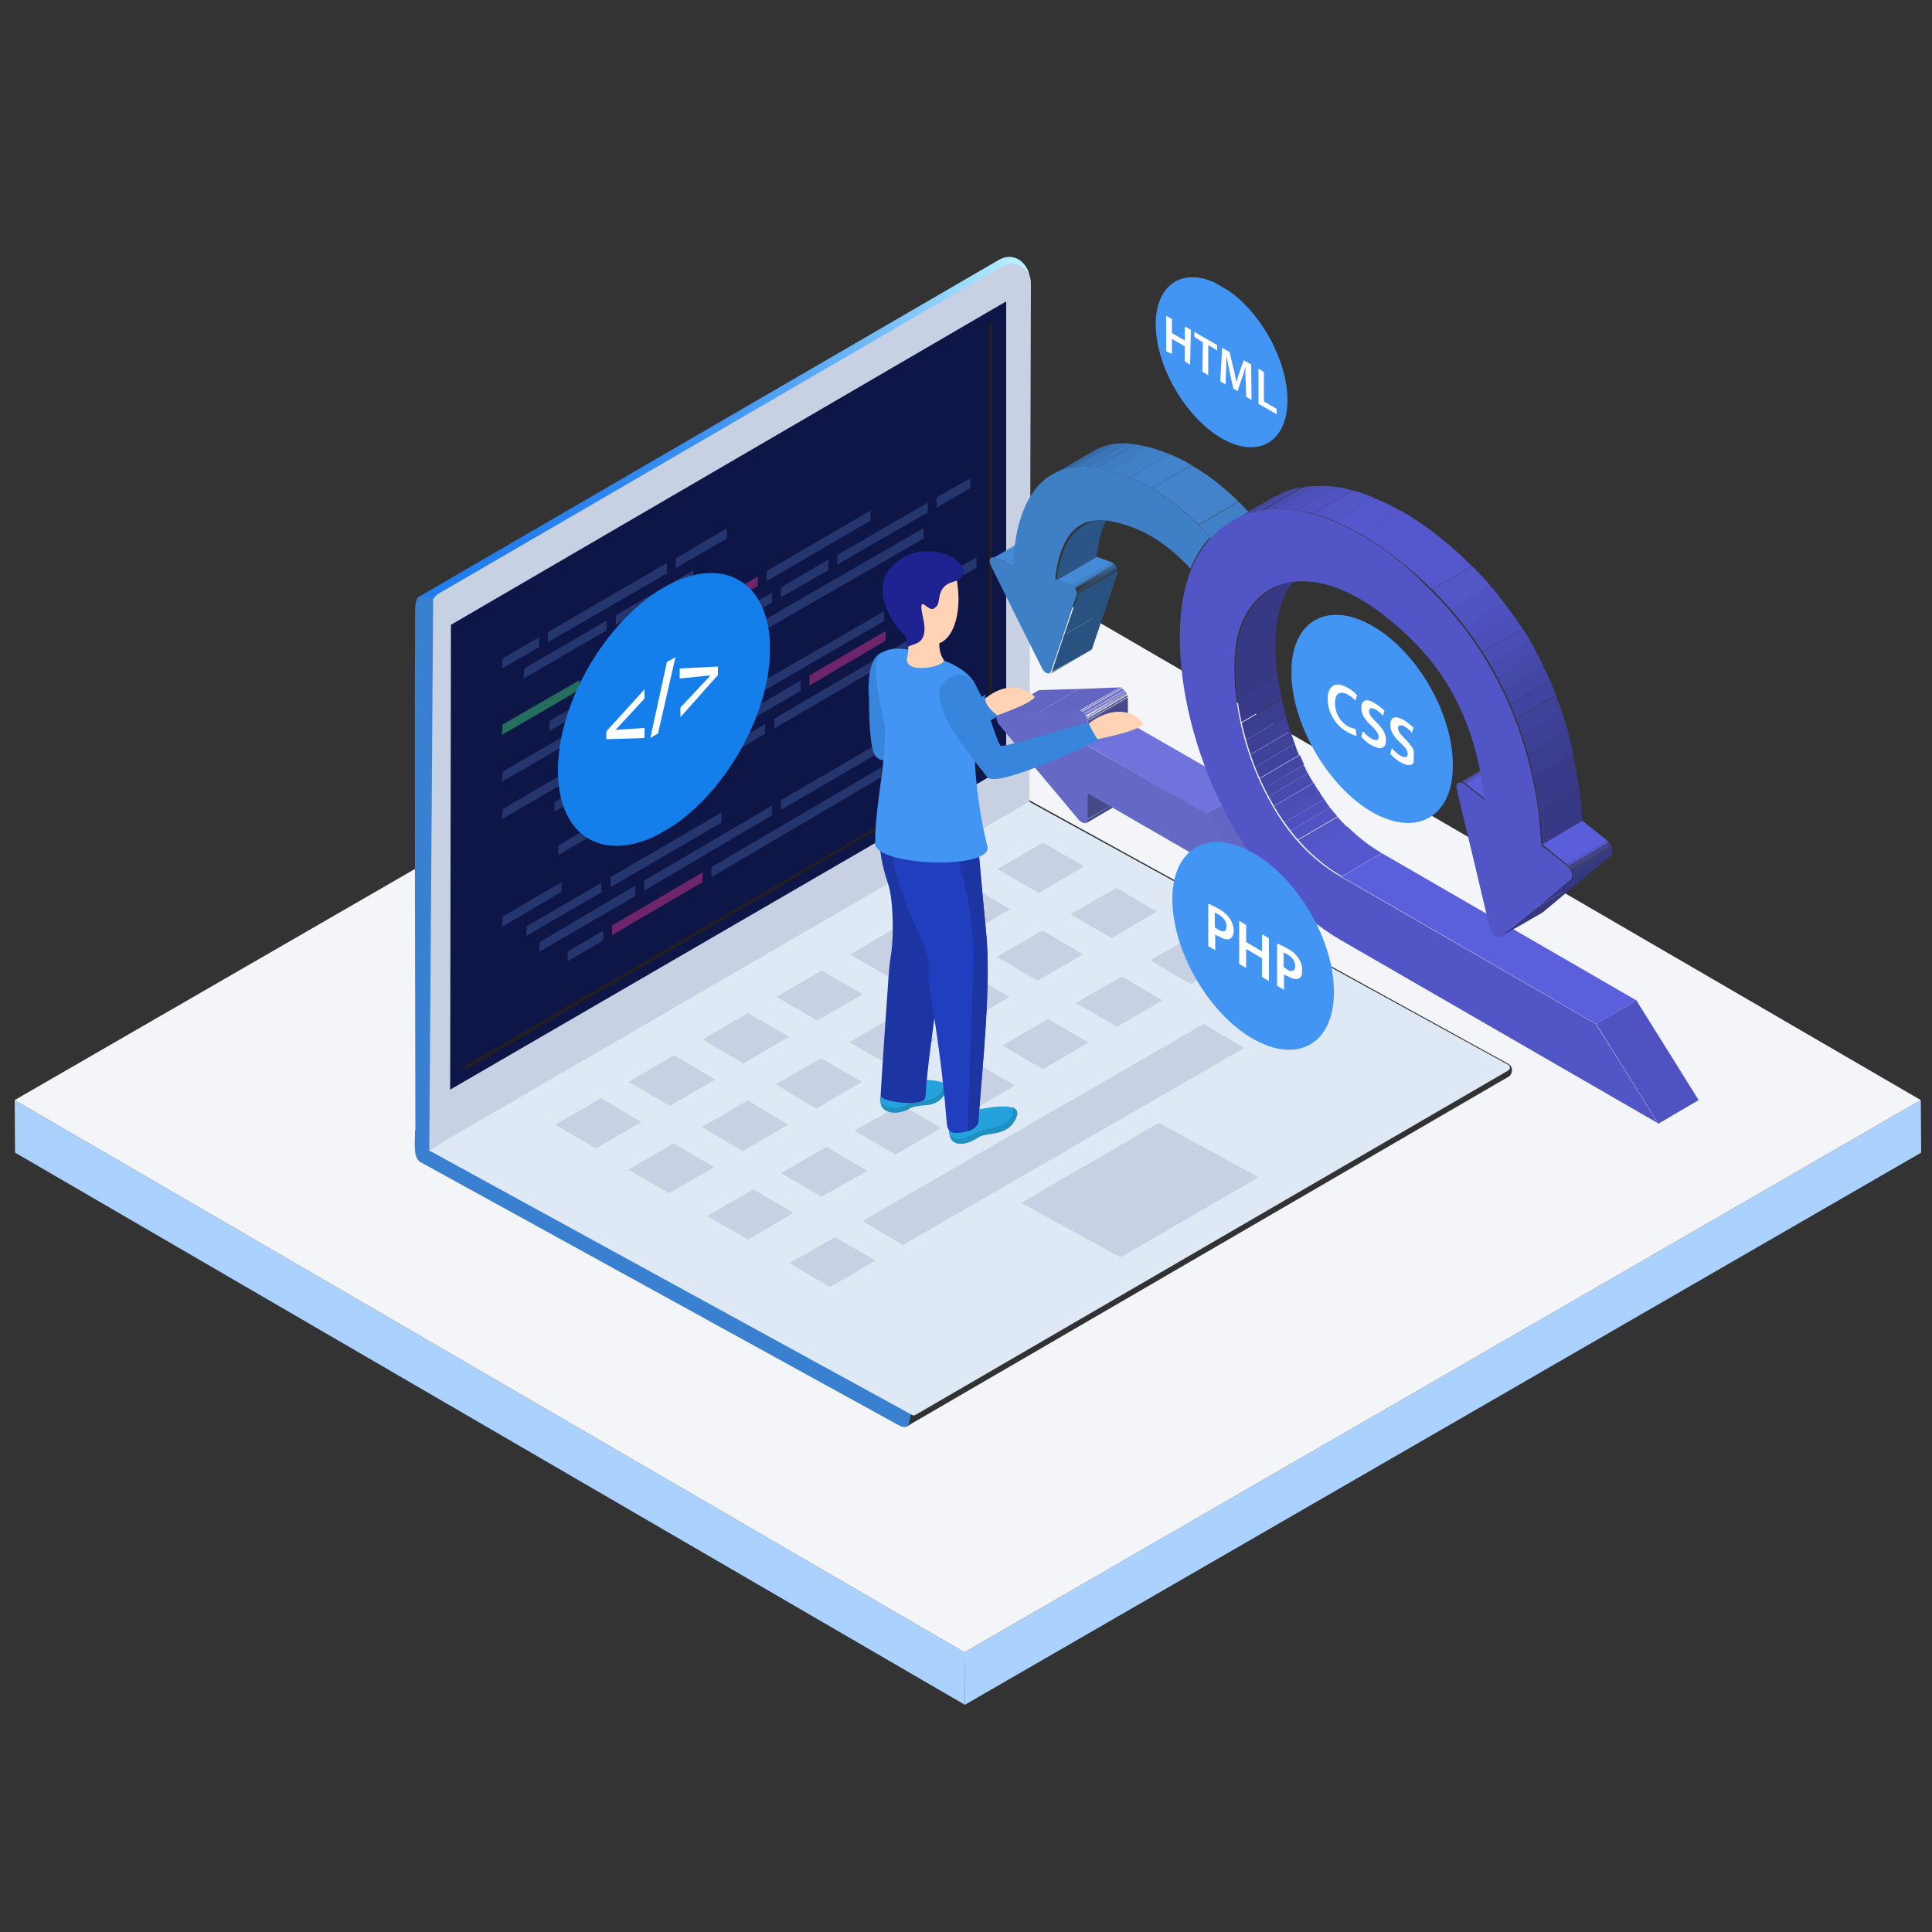 <svg xmlns="http://www.w3.org/2000/svg" xmlns:xlink="http://www.w3.org/1999/xlink" id="Layer_1" x="0px" y="0px" viewBox="0 0 500 500" style="enable-background:new 0 0 500 500;" xml:space="preserve"><rect x="0" y="0" width="500" height="500" fill="#333333" stroke="none"/> <style type="text/css"> .st0{fill:#ABD2FF;} .st1{fill:#F3F5F8;} .st2{enable-background:new ;} .st3{fill:#3980D1;} .st4{fill:url(#SVGID_1_);} .st5{fill:#323233;} .st6{fill:#C7D1E3;} .st7{fill:#DFE8F5;} .st8{fill:#0D1647;} .st9{fill:#25366E;} .st10{fill:#256E5D;} .st11{fill:#6E256A;} .st12{fill:#231F20;} .st13{clip-path:url(#SVGID_00000010283881232769407090000016715695308524105905_);enable-background:new ;} .st14{fill:#5E60B8;} .st15{fill:#5B5EB3;} .st16{fill:#585BAD;} .st17{fill:#5658A8;} .st18{fill:#5356A3;} .st19{fill:#51539E;} .st20{clip-path:url(#SVGID_00000059293774508382042230000009245733636392146327_);enable-background:new ;} .st21{fill:#444685;} .st22{fill:#6265C1;} .st23{fill:#464888;} .st24{clip-path:url(#SVGID_00000013162941937780836200000017852535930623783328_);enable-background:new ;} .st25{fill:#2B5585;} .st26{clip-path:url(#SVGID_00000082369487975233890320000003930151885332989881_);enable-background:new ;} .st27{fill:#686BCC;} .st28{fill:#6569C7;} .st29{fill:#6366C2;} .st30{fill:#6063BD;} .st31{clip-path:url(#SVGID_00000031192490855719436120000001738540980991409292_);enable-background:new ;} .st32{fill:#4080C7;} .st33{fill:#3E7DC2;} .st34{fill:#3D79BD;} .st35{fill:#3B76B8;} .st36{fill:#3973B3;} .st37{fill:#3870AD;} .st38{fill:#366CA8;} .st39{fill:#3469A3;} .st40{fill:#33669E;} .st41{clip-path:url(#SVGID_00000117640705372084342120000009434486445446337186_);enable-background:new ;} .st42{fill:#46488A;} .st43{fill:#494B8F;} .st44{fill:#4B4E94;} .st45{fill:#4E5099;} .st46{fill:#458AD7;} .st47{fill:#295280;} .st48{fill:#7073DB;} .st49{clip-path:url(#SVGID_00000170247373754237891740000011529369473892726415_);enable-background:new ;} .st50{fill:#2C598A;} .st51{fill:#2E5C8F;} .st52{fill:#305F94;} .st53{fill:#316299;} .st54{fill:#4283CC;} .st55{fill:#6568C5;} .st56{clip-path:url(#SVGID_00000101816423306089496720000008865812814270973865_);enable-background:new ;} .st57{clip-path:url(#SVGID_00000167373900052343798940000004705750024490586803_);enable-background:new ;} .st58{fill:#3F7FC5;} .st59{clip-path:url(#SVGID_00000181775236354043930770000017533194655120293284_);enable-background:new ;} .st60{clip-path:url(#SVGID_00000005224672356147621650000018437439194475221395_);enable-background:new ;} .st61{clip-path:url(#SVGID_00000152241328812051661720000007747012227308660883_);enable-background:new ;} .st62{fill:#5458CC;} .st63{fill:#5256C7;} .st64{fill:#5054C2;} .st65{fill:#4E51BD;} .st66{fill:#4C4FB8;} .st67{fill:#4A4DB3;} .st68{fill:#474BAD;} .st69{fill:#4549A8;} .st70{fill:#4346A3;} .st71{fill:#41449E;} .st72{fill:#3F4299;} .st73{fill:#3D4094;} .st74{fill:#3B3E8F;} .st75{fill:#393B8A;} .st76{fill:#373985;} .st77{fill:#5A5FDB;} .st78{clip-path:url(#SVGID_00000096769664701164979440000009962847947482394794_);enable-background:new ;} .st79{fill:#4F53C1;} .st80{fill:#353780;} .st81{clip-path:url(#SVGID_00000029018058548981075150000000781932255592544644_);enable-background:new ;} .st82{fill:#5A5EDA;} .st83{clip-path:url(#SVGID_00000026849070802873959010000002392128103543328408_);enable-background:new ;} .st84{clip-path:url(#SVGID_00000030488422387095544490000002516053713387494033_);enable-background:new ;} .st85{clip-path:url(#SVGID_00000034085957909400352180000016590323165008282759_);enable-background:new ;} .st86{fill:#5155C5;} .st87{clip-path:url(#SVGID_00000092428398849471385170000011100371916352748172_);} .st88{fill:#147FEB;} .st89{clip-path:url(#SVGID_00000042725975856332735660000010022509336151288497_);} .st90{fill:#FFFFFF;} .st91{clip-path:url(#SVGID_00000152239136987494518500000005670442232771153576_);} .st92{fill:#4295F3;} .st93{clip-path:url(#SVGID_00000049905088336587089500000007994668024501199747_);} .st94{clip-path:url(#SVGID_00000061466450648084398330000005091685142000078241_);} .st95{clip-path:url(#SVGID_00000122717762919034888920000008748770606904285097_);} .st96{clip-path:url(#SVGID_00000182497244483834173240000001042513666723849396_);} .st97{clip-path:url(#SVGID_00000102525412916381556600000016903798174408544642_);} .st98{fill:#FFD3B3;} .st99{fill:#25A1DB;} .st100{fill:#208FC2;} .st101{fill:#1C35A3;} .st102{fill:#213EBF;} .st103{fill:#3885DE;} .st104{fill:#1E2391;} </style> <g> <g> <polygon class="st0" points="3.8,284.7 3.9,298.3 249.7,441.2 249.6,427.6 "></polygon> </g> <g> <polygon class="st0" points="249.6,427.6 249.7,441.2 497.2,298.3 497.1,284.7 "></polygon> </g> <g> <polygon class="st1" points="3.8,284.7 249.6,427.6 497.1,284.7 251.3,141.8 "></polygon> </g> </g> <g> <g> <g> <g class="st2"> <path class="st3" d="M232.5,368.8l-123.6-68c-2.2-1.1-1.4-5.7-1.5-8.3l128.8,73.7C236.3,368.8,234.6,370.1,232.5,368.8z"></path> <linearGradient id="SVGID_1_" gradientUnits="userSpaceOnUse" x1="-470.84" y1="387.952" x2="-311.709" y2="387.952" gradientTransform="matrix(-1 0 0 -1 -204.214 502)"> <stop offset="0" style="stop-color:#BFF7FF"></stop> <stop offset="9.038681e-02" style="stop-color:#A0DFFC"></stop> <stop offset="0.224" style="stop-color:#7AC1F8"></stop> <stop offset="0.363" style="stop-color:#59A8F4"></stop> <stop offset="0.506" style="stop-color:#4195F1"></stop> <stop offset="0.655" style="stop-color:#2F87EF"></stop> <stop offset="0.814" style="stop-color:#247FEE"></stop> <stop offset="1" style="stop-color:#217CEE"></stop> </linearGradient> <path class="st4" d="M258.6,67.2l-150.3,87.3c-1,0.6-0.9,4.4-0.8,7.1l159-89.4C266.6,69.3,263.3,64.7,258.6,67.2z"></path> <path class="st5" d="M235.1,368.9l35.2-155.2c-2.2-1.1-3.9-4.2-3.9-6.6l124.1,68.3c1.3,0.9,0.8,2.7,0,3.2L235.1,368.9z"></path> <path class="st6" d="M111.4,157.5L111,297.7l155.4-90.2l0.4-134.3c0-3.8-4.1-6.2-7.4-4.3l-145.5,84.5 C112.4,154.1,111.4,155.8,111.4,157.5z"></path> <path class="st7" d="M235.9,366.1L111,297.7l155.4-90.2l124,68.1c0.5,0.3,0.5,1,0,1.4l-153.7,89.3 C236.4,366.3,236.1,366.3,235.9,366.1z"></path> <polygon class="st6" points="299.9,290.6 264.3,311.3 290,325.4 325.7,304.7 "></polygon> <polygon class="st8" points="116.7,161.7 116.5,282 260.4,198.5 260.4,78 "></polygon> <polygon class="st9" points="174.9,144.5 174.9,147 188.1,139.4 188.1,136.7 "></polygon> <polygon class="st9" points="139.5,164.9 130.1,170.4 129.9,173 139.5,167.5 "></polygon> <polygon class="st9" points="141.8,163.6 141.8,166.2 172.6,148.4 172.6,145.7 "></polygon> <polygon class="st9" points="157,160.6 135.7,173 135.5,175.6 157,163.1 "></polygon> <polygon class="st9" points="159.4,159.2 159.4,161.7 179.4,150.2 179.4,147.6 "></polygon> <polygon class="st10" points="150,176 130.1,187.5 129.9,190.2 150,178.5 "></polygon> <polygon class="st9" points="174.9,161.5 152.3,174.6 152.3,177.1 174.9,164 "></polygon> <polygon class="st9" points="198.4,147.8 198.4,150.4 225.3,134.7 225.3,132.1 "></polygon> <polygon class="st11" points="196.1,149.2 177.2,160.1 177.2,162.6 196.1,151.7 "></polygon> <polygon class="st9" points="188.1,160.1 165.4,173.2 165.4,175.7 188.1,162.6 "></polygon> <polygon class="st9" points="199.8,153.4 190.4,158.7 190.4,161.4 199.8,155.9 "></polygon> <polygon class="st9" points="214.4,144.8 202.1,152 202.1,154.6 214.4,147.5 "></polygon> <polygon class="st9" points="240.1,130.1 216.7,143.6 216.7,146.1 240.1,132.6 "></polygon> <polygon class="st9" points="242.4,128.7 242.4,131.4 251.1,126.3 251.1,123.8 "></polygon> <polygon class="st9" points="163.1,174.6 142.3,186.5 142.1,189.2 163.1,177.1 "></polygon> <polygon class="st9" points="155,185.2 130.1,199.7 129.9,202.3 155,187.8 "></polygon> <path class="st9" d="M194.1,162.6l-36.8,21.2v2.5l36.7-21.2C194,164.4,194.1,163.5,194.1,162.6z"></path> <path class="st9" d="M196.5,161.2c0,0.9-0.1,1.8-0.1,2.7l42.6-24.5v-2.7L196.5,161.2z"></path> <path class="st9" d="M159.8,198.2l-16.3,9.4l-0.1,2.5l16.4-9.5C159.8,200,159.8,199.1,159.8,198.2z"></path> <path class="st9" d="M171,191.7l-8.9,5.2c0,0.9,0.1,1.7,0.1,2.5l8.8-5.1V191.7z"></path> <polygon class="st9" points="228.8,158.2 193.5,178.6 193.5,181.2 228.8,160.7 "></polygon> <polygon class="st9" points="231.1,156.8 231.1,159.5 252.7,146.9 252.7,144.2 "></polygon> <polygon class="st9" points="191.2,180 173.3,190.4 173.3,193 191.2,182.6 "></polygon> <polygon class="st9" points="181,191.5 148.6,210.4 148.5,212.9 181,194 "></polygon> <polygon class="st9" points="207.2,176.1 183.3,190.1 183.3,192.7 207.2,178.8 "></polygon> <polygon class="st11" points="209.5,174.8 209.5,177.4 229.2,165.8 229.2,163.3 "></polygon> <polygon class="st9" points="161.4,208.9 144.5,218.8 144.5,221.3 161.4,211.4 "></polygon> <polygon class="st9" points="198,187.4 181.6,197.1 181.6,199.6 198,189.9 "></polygon> <polygon class="st9" points="200.4,186 200.4,188.5 239.1,165.9 239.1,163.3 "></polygon> <polygon class="st9" points="179.4,198.3 163.7,207.5 163.7,210 179.4,201 "></polygon> <path class="st9" d="M155.6,230v-1.5l-19.3,11.2l-0.1,2.5l19.7-11.4C155.7,230.5,155.6,230.2,155.6,230z"></path> <polygon class="st9" points="158,227 158,229.6 186.7,212.9 186.7,210.3 "></polygon> <polygon class="st9" points="130.1,237.2 129.9,239.9 145.3,230.8 145.3,228.3 "></polygon> <polygon class="st9" points="130.1,209.4 129.9,212 145.3,203 145.3,200.5 "></polygon> <polygon class="st9" points="164.4,229.2 139.7,243.8 139.6,246.3 164.4,231.9 "></polygon> <polygon class="st9" points="199.8,208.5 166.7,227.9 166.7,230.5 199.8,211 "></polygon> <polygon class="st10" points="228.8,191.5 228.8,194 248.1,182.7 248.1,180 "></polygon> <polygon class="st9" points="226.4,192.9 202.1,207.1 202.1,209.6 226.4,195.4 "></polygon> <polygon class="st9" points="156.1,240.9 147,246.2 146.8,248.8 156.1,243.4 "></polygon> <polygon class="st11" points="181.8,225.8 158.4,239.5 158.4,242 181.8,228.3 "></polygon> <polygon class="st9" points="228.1,198.6 184.1,224.4 184.1,227 228.1,201.1 "></polygon> <polygon class="st9" points="230.5,197.2 230.5,199.7 254.9,185.5 254.9,182.8 "></polygon> <polygon class="st12" points="256,83.7 256,197.1 120.2,275.9 120.2,277 256.7,197.4 256.7,83.2 "></polygon> </g> </g> </g> <g> <polygon class="st6" points="277,236.6 287.7,242.8 299.4,235.9 288.9,229.8 "></polygon> </g> <g> <polygon class="st6" points="258,247.6 268.5,253.8 280.3,247 269.8,240.8 "></polygon> </g> <g> <polygon class="st6" points="238.9,258.7 249.5,264.8 261.3,258 250.6,251.8 "></polygon> </g> <g> <polygon class="st6" points="219.8,269.7 230.4,275.8 242.2,269 231.6,262.9 "></polygon> </g> <g> <polygon class="st6" points="200.7,280.6 211.2,286.9 223.1,280 212.5,273.9 "></polygon> </g> <g> <polygon class="st6" points="181.6,291.7 192.2,297.9 204,291.1 193.5,284.8 "></polygon> </g> <g> <polygon class="st6" points="162.6,302.7 173.1,308.8 184.9,302.1 174.3,295.9 "></polygon> </g> <g> <polygon class="st6" points="258.1,224.9 268.8,231.1 280.6,224.2 269.9,218.1 "></polygon> </g> <g> <polygon class="st6" points="239.1,235.9 249.7,242.2 261.4,235.3 250.9,229.1 "></polygon> </g> <g> <polygon class="st6" points="220,247 230.5,253.1 242.4,246.3 231.8,240.1 "></polygon> </g> <g> <polygon class="st6" points="200.9,258 211.5,264.1 223.3,257.3 212.6,251.2 "></polygon> </g> <g> <polygon class="st6" points="181.8,269 192.4,275.2 204.3,268.3 193.6,262.2 "></polygon> </g> <g> <polygon class="st6" points="162.7,280 173.3,286.2 185.1,279.4 174.5,273.1 "></polygon> </g> <g> <polygon class="st6" points="143.7,291.1 154.2,297.2 166,290.4 155.5,284.2 "></polygon> </g> <g> <polygon class="st6" points="297.6,248.5 308.2,254.7 320,247.9 309.4,241.8 "></polygon> </g> <g> <polygon class="st6" points="318.7,260.8 329.4,266.9 341.1,260.2 330.5,254 "></polygon> </g> <g> <polygon class="st6" points="278.4,259.6 289.1,265.7 300.9,258.9 290.3,252.7 "></polygon> </g> <g> <polygon class="st6" points="259.4,270.6 269.9,276.7 281.7,269.8 271.2,263.7 "></polygon> </g> <g> <polygon class="st6" points="240.3,281.5 250.9,287.8 262.7,280.9 252.1,274.8 "></polygon> </g> <g> <polygon class="st6" points="221.1,292.6 231.8,298.8 243.6,291.9 233.1,285.9 "></polygon> </g> <g> <polygon class="st6" points="202.1,303.6 212.6,309.7 224.5,303 213.9,296.8 "></polygon> </g> <g> <polygon class="st6" points="183,314.7 193.6,320.8 205.4,313.9 194.9,307.8 "></polygon> </g> <g> <polygon class="st6" points="223.2,316 233.7,322.2 322,271.2 311.5,265 "></polygon> </g> <g> <polygon class="st6" points="204.3,326.9 214.8,333.1 226.6,326.2 216.1,320.2 "></polygon> </g> <path class="st3" d="M107.5,157.2c-0.3,4.8,0,135.4,0,135.4s-0.3,2.8,3.6,5l1-142.4C112,155.3,107.7,152,107.5,157.2z"></path> </g> <g> <g class="st2"> <g class="st2"> <g> <defs> <path id="SVGID_00000025417866141243995470000010271377251695382932_" d="M268.7,178.8l-10.4,6.1c0.1,0,0.3-0.1,0.4-0.1 l10.4-6.1C268.8,178.6,268.7,178.6,268.7,178.8z"></path> </defs> <clipPath id="SVGID_00000144315452564058043520000014750323500827985033_"> <use xlink:href="#SVGID_00000025417866141243995470000010271377251695382932_" style="overflow:visible;"></use> </clipPath> <g style="clip-path:url(#SVGID_00000144315452564058043520000014750323500827985033_);enable-background:new ;"> <path class="st14" d="M258.5,184.7l10.4-6.1l0,0L258.5,184.7L258.5,184.7"></path> <path class="st15" d="M258.5,184.7l10.4-6.1h-0.1L258.5,184.7C258.4,184.7,258.5,184.7,258.5,184.7"></path> <path class="st16" d="M258.4,184.7l10.4-6.1c0,0,0,0-0.1,0L258.4,184.7L258.4,184.7"></path> <path class="st17" d="M258.2,184.7l10.4-6.1c0,0,0,0-0.1,0L258.2,184.7L258.2,184.7"></path> <path class="st18" d="M258.2,184.7l10.4-6.1c0,0,0,0-0.1,0L258.2,184.7C258.1,184.7,258.2,184.7,258.2,184.7"></path> <polyline class="st19" points="258.1,184.7 268.7,178.8 268.7,178.8 258.1,184.7 258.1,184.7 "></polyline> </g> </g> </g> <g class="st2"> <g> <defs> <path id="SVGID_00000107581247787019798390000016514209970732594358_" d="M281,213.1l10.4-6.1c0.3-0.1,0.4-0.5,0.4-1l-10.4,6.1 C281.4,212.6,281.2,212.9,281,213.1z"></path> </defs> <clipPath id="SVGID_00000078765151143387038590000011273562245179790990_"> <use xlink:href="#SVGID_00000107581247787019798390000016514209970732594358_" style="overflow:visible;"></use> </clipPath> <g style="clip-path:url(#SVGID_00000078765151143387038590000011273562245179790990_);enable-background:new ;"> <path class="st21" d="M281,213.1l10.4-6.1c0.3-0.1,0.4-0.5,0.4-1l-10.4,6.1C281.4,212.6,281.2,212.9,281,213.1"></path> </g> </g> </g> <g> <polygon class="st22" points="268.8,184.4 279.2,178.3 268.9,178.6 258.5,184.7 "></polygon> </g> <g> <polygon class="st23" points="281.4,212 291.8,206.1 291.9,199.3 281.4,205.4 "></polygon> </g> <g class="st2"> <g> <defs> <path id="SVGID_00000157287265666486691490000006808753626905994647_" d="M271.8,174.4l10.4-6.1c0.1-0.1,0.3-0.3,0.4-0.4 l-10.4,6.1C272.1,174.2,272,174.3,271.8,174.4z"></path> </defs> <clipPath id="SVGID_00000076604909888528546610000005102389243951032211_"> <use xlink:href="#SVGID_00000157287265666486691490000006808753626905994647_" style="overflow:visible;"></use> </clipPath> <g style="clip-path:url(#SVGID_00000076604909888528546610000005102389243951032211_);enable-background:new ;"> <path class="st25" d="M271.8,174.4l10.4-6.1c0.1-0.1,0.3-0.3,0.4-0.4l-10.4,6.1C272.1,174.2,272,174.3,271.8,174.4"></path> </g> </g> </g> <g> <polygon class="st22" points="279.2,184 289.7,177.9 279.2,178.3 268.8,184.4 "></polygon> </g> <g> <polygon class="st23" points="281.4,192.9 291.9,186.9 291.9,180.7 281.5,186.8 "></polygon> </g> <g class="st2"> <g> <defs> <path id="SVGID_00000136389716254497553930000015857753733746153354_" d="M280,184.1l10.4-6.1c-0.3-0.1-0.5-0.3-0.6-0.3 l-10.4,6.1C279.5,184,279.7,184,280,184.1z"></path> </defs> <clipPath id="SVGID_00000147925242979978095730000007970470149788957864_"> <use xlink:href="#SVGID_00000136389716254497553930000015857753733746153354_" style="overflow:visible;"></use> </clipPath> <g style="clip-path:url(#SVGID_00000147925242979978095730000007970470149788957864_);enable-background:new ;"> <path class="st27" d="M280,184.1l10.4-6.1c-0.1,0-0.1-0.1-0.3-0.1l-10.4,6.1C279.8,184.1,279.8,184.1,280,184.1"></path> <path class="st28" d="M279.7,184.1l10.4-6.1H290l-10.4,6.1C279.6,184,279.7,184,279.7,184.1"></path> <path class="st29" d="M279.6,184l10.4-6.1h-0.1l-10.4,6.1C279.5,184,279.5,184,279.6,184"></path> <path class="st30" d="M279.5,184l10.4-6.1h-0.1L279.5,184C279.3,184,279.3,184,279.5,184"></path> <path class="st14" d="M279.3,184l10.4-6.1c0,0,0,0-0.1,0L279.3,184C279.2,184,279.3,184,279.3,184"></path> </g> </g> </g> <g class="st2"> <g> <defs> <path id="SVGID_00000126296226099615513480000001865033425048548766_" d="M267,138.4l-10.4,6.1c0.1-0.1,0.4-0.1,0.8,0l10.4-6.1 C267.4,138.2,267.1,138.2,267,138.4z"></path> </defs> <clipPath id="SVGID_00000148632224121423325520000017566129610345321144_"> <use xlink:href="#SVGID_00000126296226099615513480000001865033425048548766_" style="overflow:visible;"></use> </clipPath> <g style="clip-path:url(#SVGID_00000148632224121423325520000017566129610345321144_);enable-background:new ;"> <path class="st32" d="M257.2,144.3l10.4-6.1h-0.1L257.2,144.3L257.2,144.3"></path> <path class="st33" d="M257.1,144.3l10.4-6.1h-0.1L257.1,144.3L257.1,144.3"></path> <path class="st34" d="M257,144.3l10.4-6.1h-0.1L257,144.3L257,144.3"></path> <path class="st35" d="M257,144.3l10.4-6.1c0,0,0,0-0.1,0L257,144.3C256.8,144.3,256.8,144.3,257,144.3"></path> <path class="st36" d="M256.8,144.3l10.4-6.1c0,0,0,0-0.1,0L256.8,144.3C256.7,144.3,256.8,144.3,256.8,144.3"></path> <path class="st37" d="M256.7,144.3l10.4-6.1c0,0,0,0-0.1,0L256.7,144.3L256.7,144.3"></path> <path class="st38" d="M256.7,144.3l10.4-6.1c0,0,0,0-0.1,0L256.7,144.3C256.6,144.3,256.7,144.3,256.7,144.3"></path> <path class="st39" d="M256.6,144.3l10.4-6.1c0,0,0,0-0.1,0L256.6,144.3C256.6,144.5,256.6,144.3,256.6,144.3"></path> <polyline class="st40" points="256.6,144.5 267,138.4 267,138.4 256.6,144.5 256.6,144.5 "></polyline> </g> </g> </g> <g class="st2"> <g> <defs> <path id="SVGID_00000119840295164158160580000006029707991793000627_" d="M281.5,186.8l10.4-6.1c0-1-0.8-2.2-1.5-2.5l-10.4,6.1 C280.7,184.6,281.5,185.7,281.5,186.8z"></path> </defs> <clipPath id="SVGID_00000140697860966054453620000004045596754622847649_"> <use xlink:href="#SVGID_00000119840295164158160580000006029707991793000627_" style="overflow:visible;"></use> </clipPath> <g style="clip-path:url(#SVGID_00000140697860966054453620000004045596754622847649_);enable-background:new ;"> <path class="st21" d="M281.5,186.8l10.4-6.1c0-0.1,0-0.3,0-0.3l-10.4,6.1C281.4,186.5,281.5,186.6,281.5,186.8"></path> <path class="st42" d="M281.4,186.4l10.4-6.1c0-0.1,0-0.1,0-0.3l-10.4,6.1C281.4,186.3,281.4,186.4,281.4,186.4"></path> <path class="st43" d="M281.4,186.3l10.4-6.1V180l-10.4,6.1C281.4,186.1,281.4,186.1,281.4,186.3"></path> <path class="st44" d="M281.4,186.1l10.4-6.1v-0.1l-10.4,6.1C281.4,186,281.4,186,281.4,186.1"></path> <path class="st45" d="M281.2,185.9l10.4-6.1v-0.1l-10.4,6.1C281.2,185.9,281.2,185.9,281.2,185.9"></path> <path class="st19" d="M281.2,185.7l10.4-6.1v-0.1l-10.4,6.1C281.2,185.7,281.2,185.7,281.2,185.7"></path> <path class="st18" d="M281.2,185.6l10.4-6.1v-0.1l-10.4,6.1C281.1,185.6,281.1,185.6,281.2,185.6"></path> <path class="st17" d="M281.1,185.5l10.4-6.1c0,0,0-0.1-0.1-0.1L281.1,185.5L281.1,185.5"></path> <path class="st16" d="M281.1,185.4l10.4-6.1c0,0,0-0.1-0.1-0.1L281.1,185.4C281,185.4,281,185.4,281.1,185.4"></path> <path class="st15" d="M281,185.2l10.4-6.1c0,0,0-0.1-0.1-0.1l-10.4,6.1C281,185.2,281,185.2,281,185.2"></path> <path class="st14" d="M280.9,185.1l10.4-6.1c0,0,0-0.1-0.1-0.1l-10.4,6.1C280.9,185.1,280.9,185.1,280.9,185.1"></path> <path class="st30" d="M280.9,185l10.4-6.1l-0.1-0.1l-10.4,6.1C280.7,184.9,280.7,185,280.9,185"></path> <path class="st29" d="M280.7,184.9l10.4-6.1l-0.1-0.1l-10.4,6.1C280.6,184.7,280.7,184.9,280.7,184.9"></path> <path class="st28" d="M280.6,184.7l10.4-6.1l-0.1-0.1l-10.4,6.1C280.5,184.6,280.6,184.6,280.6,184.7"></path> <path class="st27" d="M280.5,184.6l10.4-6.1c-0.1-0.1-0.4-0.3-0.5-0.4l-10.4,6.1C280.1,184.2,280.2,184.4,280.5,184.6"></path> </g> </g> </g> <g> <polygon class="st46" points="262.2,146.1 272.6,140 267.8,138.4 257.2,144.3 "></polygon> </g> <g> <polygon class="st47" points="272.2,173.9 282.6,168 285.9,158.2 275.4,164.3 "></polygon> </g> <g> <polygon class="st47" points="275.4,164.3 285.9,158.2 289.2,148.4 278.8,154.5 "></polygon> </g> <g> <polygon class="st46" points="277.3,151.6 287.7,145.5 283.8,144.1 273.4,150.2 "></polygon> </g> <g> <polygon class="st48" points="312.1,210.6 322.5,204.5 291.9,186.9 281.4,192.9 "></polygon> </g> <g class="st2"> <g> <defs> <path id="SVGID_00000078733605897833019770000010773653022327317167_" d="M278.8,154.5l10.4-6.1c0.3-0.9-0.4-2.3-1.3-2.8 c-0.1,0-0.1-0.1-0.3-0.1l-10.4,6.1c0.1,0,0.1,0.1,0.3,0.1C278.4,152.2,279.1,153.6,278.8,154.5z"></path> </defs> <clipPath id="SVGID_00000000188177323982358540000009934037781043786418_"> <use xlink:href="#SVGID_00000078733605897833019770000010773653022327317167_" style="overflow:visible;"></use> </clipPath> <g style="clip-path:url(#SVGID_00000000188177323982358540000009934037781043786418_);enable-background:new ;"> <path class="st25" d="M278.8,154.5l10.4-6.1c0.1-0.3,0.1-0.4,0-0.6l-10.4,6.1C278.8,154,278.8,154.2,278.8,154.5"></path> <path class="st50" d="M278.8,153.7l10.4-6.1v-0.1l-10.4,6.1V153.7"></path> <path class="st51" d="M278.8,153.6l10.4-6.1v-0.1l-10.4,6.1C278.8,153.5,278.8,153.5,278.8,153.6"></path> <path class="st52" d="M278.7,153.4l10.4-6.1v-0.1l-10.4,6.1C278.7,153.4,278.7,153.4,278.7,153.4"></path> <path class="st53" d="M278.7,153.2l10.4-6.1V147l-10.4,6.1C278.7,153.2,278.7,153.2,278.7,153.2"></path> <path class="st40" d="M278.7,153.1l10.4-6.1v-0.1L278.7,153.1L278.7,153.1"></path> <path class="st39" d="M278.6,153l10.4-6.1v-0.1L278.6,153L278.6,153"></path> <path class="st38" d="M278.6,153l10.4-6.1v-0.1L278.6,153C278.6,152.8,278.6,152.8,278.6,153"></path> <path class="st37" d="M278.6,152.8l10.4-6.1c0,0,0-0.1-0.1-0.1L278.6,152.8C278.4,152.7,278.4,152.7,278.6,152.8"></path> <path class="st36" d="M278.4,152.7l10.4-6.1c0,0,0-0.1-0.1-0.1L278.4,152.7C278.4,152.6,278.4,152.6,278.4,152.7"></path> <path class="st35" d="M278.3,152.6l10.4-6.1c0,0,0-0.1-0.1-0.1L278.3,152.6C278.3,152.5,278.3,152.5,278.3,152.6"></path> <path class="st34" d="M278.3,152.5l10.4-6.1c0,0,0-0.1-0.1-0.1L278.3,152.5C278.2,152.3,278.3,152.5,278.3,152.5"></path> <path class="st33" d="M278.2,152.3l10.4-6.1l-0.1-0.1l-10.4,6.1C278.2,152.2,278.2,152.3,278.2,152.3"></path> <path class="st32" d="M278.1,152.2l10.4-6.1l-0.1-0.1l-10.4,6.1C278.1,152.1,278.1,152.1,278.1,152.2"></path> <path class="st54" d="M277.9,152.1l10.4-6.1c-0.1-0.1-0.3-0.3-0.4-0.4c0,0-0.1-0.1-0.3-0.1l-10.4,6.1c0.1,0,0.1,0,0.3,0.1 C277.7,151.8,277.8,152,277.9,152.1"></path> <path class="st32" d="M277.3,151.6l10.4-6.1c0,0,0,0-0.1,0L277.3,151.6L277.3,151.6"></path> </g> </g> </g> <g> <polygon class="st29" points="324.9,230.6 335.5,224.5 322.5,204.5 312.1,210.6 "></polygon> </g> <g> <path class="st55" d="M280,184.1c-0.3-0.1-0.5-0.3-0.6-0.3l-10.5,0.4l-10.3,0.4c-1,0-1,1.8,0,3l10.2,12.2l10.4,12.4 c0.3,0.3,0.5,0.5,0.8,0.6c0.8,0.5,1.5,0.1,1.5-0.9v-6.6l43.6,25.2l-12.8-19.9L281.5,193v-6.2C281.5,185.7,280.7,184.6,280,184.1z "></path> </g> <g class="st2"> <g> <defs> <path id="SVGID_00000129916028925855536360000008443747423189664937_" d="M290.5,130.1l-10.4,6.1c-2.9,1.7-4.8,5-6,10 c-0.3,1.3-0.5,2.7-0.6,3.9l10.4-6.1c0.1-1.4,0.4-2.7,0.6-3.9C285.6,135.1,287.6,131.8,290.5,130.1z"></path> </defs> <clipPath id="SVGID_00000017480614321222206300000006078979373812912283_"> <use xlink:href="#SVGID_00000129916028925855536360000008443747423189664937_" style="overflow:visible;"></use> </clipPath> <g style="clip-path:url(#SVGID_00000017480614321222206300000006078979373812912283_);enable-background:new ;"> <path class="st25" d="M273.4,150.2l10.4-6.1c0.1-1.4,0.4-2.7,0.6-3.9c1.1-5.1,3.2-8.4,6-10l-10.4,6.1c-2.9,1.7-4.8,5-6,10 C273.7,147.5,273.5,148.8,273.4,150.2"></path> </g> </g> </g> <g class="st2"> <g> <defs> <path id="SVGID_00000163040439658040017240000005820943251790083000_" d="M282.8,116.8l-10.4,6.1c3.4-2,7.7-2.5,12.7-1.5 c4.3,0.9,8.8,2.7,13,5.1l10.4-6.1c-4.2-2.4-8.6-4.2-13-5.1C290.5,114.2,286.2,114.7,282.8,116.8z"></path> </defs> <clipPath id="SVGID_00000067223205189975516110000006314276926294977671_"> <use xlink:href="#SVGID_00000163040439658040017240000005820943251790083000_" style="overflow:visible;"></use> </clipPath> <g style="clip-path:url(#SVGID_00000067223205189975516110000006314276926294977671_);enable-background:new ;"> <path class="st54" d="M298,126.4l10.4-6.1c-1.9-1-3.7-2-5.6-2.8l-10.4,6.1C294.2,124.4,296.1,125.3,298,126.4"></path> <path class="st32" d="M292.4,123.6l10.4-6.1c-1.7-0.6-3.3-1.3-5.1-1.8l-10.4,6.1C289,122.4,290.6,122.9,292.4,123.6"></path> <path class="st33" d="M287.3,121.9l10.4-6.1c-0.8-0.3-1.5-0.4-2.3-0.5c-0.5-0.1-0.9-0.1-1.4-0.3l-10.4,6.1 c0.5,0.1,0.9,0.1,1.4,0.3C285.8,121.5,286.6,121.7,287.3,121.9"></path> <path class="st34" d="M283.6,121.1l10.4-6.1c-0.9-0.1-1.7-0.3-2.5-0.3l-10.4,6.1C282,120.8,282.8,121,283.6,121.1"></path> <path class="st35" d="M281.1,120.8l10.4-6.1c-0.8,0-1.4,0-2.2,0l-10.4,6.1C279.7,120.8,280.5,120.8,281.1,120.8"></path> <path class="st36" d="M279.1,120.8l10.4-6.1c-0.6,0-1.3,0.1-1.9,0.3l-10.4,6.1C277.8,121,278.4,121,279.1,120.8"></path> <path class="st37" d="M277.2,121.1l10.4-6.1c-0.6,0.1-1.1,0.3-1.7,0.4l-10.4,6.1C276,121.3,276.5,121.2,277.2,121.1"></path> <path class="st38" d="M275.5,121.5l10.4-6.1c-0.5,0.1-1,0.4-1.5,0.5L274,122C274.4,121.9,275,121.6,275.5,121.5"></path> <path class="st39" d="M274,122l10.4-6.1c-0.5,0.3-1,0.5-1.5,0.8l-10.4,6.1C273,122.5,273.5,122.2,274,122"></path> <path class="st40" d="M272.5,122.7l10.4-6.1c0,0-0.1,0-0.1,0.1l-10.4,6.1C272.3,122.9,272.3,122.7,272.5,122.7"></path> </g> </g> </g> <g> <path class="st58" d="M298,126.4c-4.2-2.4-8.6-4.2-13-5.1c-11.3-2.3-18.8,3.2-21.7,15.9c-0.6,2.9-1,6-1.1,8.9l-5-1.8 c-1-0.4-1.4,0.8-0.8,2l6.7,13.5l6.6,13.2c0.3,0.5,0.6,0.9,1,1.1c0.5,0.3,1.1,0.3,1.3-0.4l3.3-9.7l3.3-9.9 c0.3-0.9-0.4-2.3-1.3-2.8c-0.1,0-0.1-0.1-0.3-0.1l-3.9-1.4c0.1-1.4,0.4-2.7,0.6-3.9c2-8.9,6.7-12.6,14.4-10.9 c3.6,0.8,6.7,2,9.7,3.7c4.1,2.4,7.6,5.5,10.3,8.5c1.3-3.2,3-6,5.1-8.1C308.7,133.9,303.5,129.6,298,126.4z"></path> </g> <g class="st2"> <g> <defs> <path id="SVGID_00000049199008792031686560000003406678632407595181_" d="M313.4,139.3l10.4-6.1c-4.8-5.3-10-9.7-15.5-12.8 l-10.4,6.1C303.5,129.6,308.7,133.9,313.4,139.3z"></path> </defs> <clipPath id="SVGID_00000136370334932938229120000014241840295297067671_"> <use xlink:href="#SVGID_00000049199008792031686560000003406678632407595181_" style="overflow:visible;"></use> </clipPath> <g style="clip-path:url(#SVGID_00000136370334932938229120000014241840295297067671_);enable-background:new ;"> <path class="st32" d="M313.4,139.3l10.4-6.1c-1-1.1-2.2-2.3-3.2-3.4l-10.4,6.1C311.3,137,312.4,138.1,313.4,139.3"></path> <path class="st54" d="M310.2,135.8l10.4-6.1c-3.9-3.8-8-7-12.2-9.4l-10.4,6.1C302.2,128.8,306.4,132,310.2,135.8"></path> </g> </g> </g> <g class="st2"> <g> <defs> <path id="SVGID_00000054949635034154625450000006429377788326792099_" d="M308.3,147.4l10.4-6.1c1.3-3.2,3-6,5.1-8.1l-10.4,6.1 C311.3,141.5,309.6,144.2,308.3,147.4z"></path> </defs> <clipPath id="SVGID_00000035525992683334938970000018285776909122759048_"> <use xlink:href="#SVGID_00000054949635034154625450000006429377788326792099_" style="overflow:visible;"></use> </clipPath> <g style="clip-path:url(#SVGID_00000035525992683334938970000018285776909122759048_);enable-background:new ;"> <path class="st25" d="M308.3,147.4l10.4-6.1c1.3-3.2,3-6,5.1-8.1l-10.4,6.1C311.3,141.5,309.6,144.2,308.3,147.4"></path> </g> </g> </g> <g class="st2"> <g> <defs> <path id="SVGID_00000044887886911729440530000004039343479100906651_" d="M339.4,146.4l-10.4,6.1c-1.5,0.9-2.8,2-4.1,3.3 c-2.4,2.8-4.2,6.7-4.8,11.4c-0.9,6.5-0.3,14.1,1.7,21.7c1.4,5.8,3.6,11.8,6.4,17c0.3,0.4,0.4,0.8,0.6,1.1 c4.8,8.8,11.1,15.5,18.5,19.8l10.4-6.1c-7.5-4.3-13.7-10.9-18.5-19.8c-0.3-0.4-0.4-0.8-0.6-1.1c-2.8-5.3-5-11.2-6.4-17 c-1.9-7.6-2.5-15.4-1.7-21.7c0.6-4.7,2.3-8.5,4.8-11.4C336.5,148.4,337.9,147.3,339.4,146.4z"></path> </defs> <clipPath id="SVGID_00000155864803175202046630000013581952498445663657_"> <use xlink:href="#SVGID_00000044887886911729440530000004039343479100906651_" style="overflow:visible;"></use> </clipPath> <g style="clip-path:url(#SVGID_00000155864803175202046630000013581952498445663657_);enable-background:new ;"> <path class="st62" d="M347.2,226.9l10.4-6.1c-3.2-1.9-6.1-4.1-8.9-6.9l-10.4,6.1C340.9,222.8,344,225.1,347.2,226.9"></path> <path class="st63" d="M338.3,220.2l10.4-6.1c-0.9-0.9-1.8-1.8-2.5-2.7l-10.4,6.1C336.5,218.4,337.4,219.3,338.3,220.2"></path> <path class="st64" d="M335.7,217.4l10.4-6.1c-0.6-0.8-1.3-1.5-1.9-2.3l-10.4,6.1C334.5,215.9,335.1,216.6,335.7,217.4"></path> <path class="st65" d="M333.8,215.1l10.4-6.1c-0.5-0.6-1-1.4-1.5-2.2l-10.4,6.1C332.8,213.7,333.3,214.5,333.8,215.1"></path> <path class="st66" d="M332.3,212.9l10.4-6.1c-0.5-0.6-1-1.4-1.4-2.2l-10.4,6.1C331.3,211.5,331.8,212.3,332.3,212.9"></path> <path class="st67" d="M330.9,210.9l10.4-6.1c-0.5-0.8-0.9-1.4-1.3-2.2l-10.4,6.1C330,209.4,330.4,210.1,330.9,210.9"></path> <path class="st68" d="M329.5,208.7l10.4-6.1c-0.3-0.5-0.6-1-0.9-1.5c-0.1-0.4-0.4-0.6-0.5-1l-10.4,6.1c0.1,0.4,0.4,0.6,0.5,1 C329,207.7,329.3,208.2,329.5,208.7"></path> <path class="st69" d="M328.1,206.2l10.4-6.1c0,0,0-0.1-0.1-0.1c-0.4-0.6-0.6-1.4-1-2L327,204c0.4,0.6,0.6,1.4,1,2 C328.1,206.1,328.1,206.1,328.1,206.2"></path> <path class="st70" d="M327.1,204l10.4-6.1c-0.4-0.9-0.8-1.8-1.1-2.5l-10.4,6.1C326.2,202.3,326.7,203.2,327.1,204"></path> <path class="st71" d="M325.8,201.5l10.4-6.1c-0.4-0.9-0.8-1.9-1.1-2.9l-10.4,6.1C325.1,199.5,325.4,200.5,325.8,201.5"></path> <path class="st72" d="M324.7,198.6l10.4-6.1c-0.4-1.1-0.8-2.2-1.1-3.3l-10.4,6.1C323.9,196.4,324.3,197.4,324.7,198.6"></path> <path class="st73" d="M323.5,195.3l10.4-6.1c-0.4-1.3-0.8-2.5-1.1-3.8l-10.4,6.1C322.6,192.7,323,194,323.5,195.3"></path> <path class="st74" d="M322.4,191.5l10.4-6.1c-0.3-0.8-0.4-1.7-0.6-2.4c-0.1-0.6-0.4-1.4-0.5-2l-10.4,6.1c0.1,0.6,0.3,1.4,0.5,2 C321.9,189.8,322.1,190.6,322.4,191.5"></path> <path class="st75" d="M321.3,186.9l10.4-6.1c-0.4-1.9-0.8-3.9-1-5.8l-10.4,6.1C320.5,183.1,320.9,185,321.3,186.9"></path> <path class="st76" d="M320.2,181.2l10.4-6.1c-0.6-5-0.8-9.7-0.1-13.8c0.6-4.7,2.3-8.5,4.8-11.4c1.1-1.4,2.5-2.4,4.1-3.3 l-10.4,6.1c-1.5,0.9-2.8,2-4.1,3.3c-2.4,2.8-4.2,6.7-4.8,11.4C319.5,171.4,319.6,176.2,320.2,181.2"></path> </g> </g> </g> <g> <polygon class="st77" points="413.1,265 423.5,258.9 357.6,220.8 347.2,226.9 "></polygon> </g> <g class="st2"> <g> <defs> <path id="SVGID_00000105402048042859361670000003867304298788248219_" d="M388.6,242.3l10.4-6.1c0,0,0.1,0,0.1-0.1L388.6,242.3 C388.7,242.2,388.7,242.3,388.6,242.3z"></path> </defs> <clipPath id="SVGID_00000079459285967513881960000012617729220341012905_"> <use xlink:href="#SVGID_00000105402048042859361670000003867304298788248219_" style="overflow:visible;"></use> </clipPath> <g style="clip-path:url(#SVGID_00000079459285967513881960000012617729220341012905_);enable-background:new ;"> <path class="st76" d="M388.6,242.3l10.4-6.1c0,0,0.1,0,0.1-0.1L388.6,242.3C388.7,242.2,388.7,242.3,388.6,242.3"></path> </g> </g> </g> <g> <polygon class="st79" points="429.2,290.8 439.6,284.7 423.5,258.9 413.1,265 "></polygon> </g> <g> <polygon class="st80" points="388.7,242.2 399.3,236.1 408,228.8 397.6,234.9 "></polygon> </g> <g class="st2"> <g> <defs> <path id="SVGID_00000095300552515998691360000012201919811131352243_" d="M388.1,196.4l-10.4,6.1c0.4-0.3,0.9-0.1,1.7,0.3 l10.4-6.1C389.1,196.3,388.5,196.2,388.1,196.4z"></path> </defs> <clipPath id="SVGID_00000179632228965896905970000002060350716127839916_"> <use xlink:href="#SVGID_00000095300552515998691360000012201919811131352243_" style="overflow:visible;"></use> </clipPath> <g style="clip-path:url(#SVGID_00000179632228965896905970000002060350716127839916_);enable-background:new ;"> <path class="st62" d="M379.3,202.8l10.4-6.1c-0.1-0.1-0.3-0.1-0.4-0.3l-10.4,6.1C378.9,202.6,379.1,202.6,379.3,202.8"></path> <path class="st63" d="M378.8,202.5l10.4-6.1c-0.1,0-0.1-0.1-0.3-0.1l-10.4,6.1C378.7,202.5,378.7,202.5,378.8,202.5"></path> <path class="st64" d="M378.5,202.5l10.4-6.1c-0.1,0-0.1,0-0.3,0l-10.4,6.1C378.4,202.4,378.4,202.4,378.5,202.5"></path> <path class="st65" d="M378.3,202.4l10.4-6.1h-0.1l-10.4,6.1C378.3,202.4,378.3,202.4,378.3,202.4"></path> <path class="st66" d="M378.2,202.4l10.4-6.1h-0.1l-10.4,6.1H378.2"></path> <path class="st67" d="M378,202.4l10.4-6.1h-0.1L378,202.4C377.9,202.4,378,202.4,378,202.4"></path> <path class="st68" d="M377.9,202.4l10.4-6.1h-0.1L377.9,202.4L377.9,202.4"></path> <path class="st69" d="M377.8,202.4l10.4-6.1h-0.1L377.8,202.4C377.8,202.5,377.8,202.4,377.8,202.4"></path> <path class="st70" d="M377.8,202.5l10.4-6.1c0,0,0,0-0.1,0L377.8,202.5C377.7,202.5,377.7,202.5,377.8,202.5"></path> <polyline class="st71" points="377.7,202.5 388.1,196.4 388.1,196.4 377.7,202.5 377.7,202.5 "></polyline> </g> </g> </g> <g> <polygon class="st82" points="384.4,206.8 394.9,200.7 389.7,196.7 379.3,202.8 "></polygon> </g> <g class="st2"> <g> <defs> <path id="SVGID_00000033334193234051348850000017000837701720508061_" d="M337.8,125.9c-3,0.4-6,1.4-8.5,2.9l-10.4,6.1 c2.5-1.5,5.3-2.4,8.5-2.9c7.5-1,16.1,1.1,25,6.4l10.4-6.1C353.8,127.2,345.3,124.9,337.8,125.9z"></path> </defs> <clipPath id="SVGID_00000014630022752564930960000015914446481113019063_"> <use xlink:href="#SVGID_00000033334193234051348850000017000837701720508061_" style="overflow:visible;"></use> </clipPath> <g style="clip-path:url(#SVGID_00000014630022752564930960000015914446481113019063_);enable-background:new ;"> <path class="st62" d="M352.2,138.4l10.4-6.1c-2.3-1.4-4.7-2.5-7-3.4l-10.4,6.1C347.5,135.8,350,137.1,352.2,138.4"></path> <path class="st63" d="M345.4,134.9l10.4-6.1c-1.9-0.8-3.7-1.4-5.5-1.9l-10.4,6.1C341.6,133.5,343.5,134.2,345.4,134.9"></path> <path class="st64" d="M339.8,133l10.4-6.1c-1.4-0.4-2.8-0.6-4.1-0.9l-10.4,6.1C337,132.4,338.4,132.6,339.8,133"></path> <path class="st65" d="M335.7,132.1l10.4-6.1c-1.1-0.1-2.3-0.3-3.4-0.4l-10.4,6.1C333.4,131.9,334.6,132,335.7,132.1"></path> <path class="st66" d="M332.3,131.9l10.4-6.1c-1,0-2,0-3,0l-10.4,6.1C330.3,131.8,331.3,131.8,332.3,131.9"></path> <path class="st67" d="M329.3,131.9l10.4-6.1c-0.6,0-1.3,0.1-2,0.3c-0.3,0-0.5,0.1-0.8,0.1l-10.4,6.1c0.3,0,0.5-0.1,0.8-0.1 C327.9,132,328.5,131.9,329.3,131.9"></path> <path class="st68" d="M326.5,132.1l10.4-6.1c-0.9,0.1-1.8,0.4-2.5,0.6l-10.4,6.1C324.7,132.5,325.6,132.4,326.5,132.1"></path> <path class="st69" d="M323.8,132.8l10.4-6.1c-0.9,0.3-1.7,0.5-2.4,0.9l-10.4,6.1C322.1,133.3,323,133,323.8,132.8"></path> <path class="st70" d="M321.4,133.7l10.4-6.1c-0.8,0.4-1.7,0.8-2.4,1.1l-10.4,6.1C319.7,134.4,320.6,134,321.4,133.7"></path> <path class="st71" d="M319,134.8l10.4-6.1c-0.1,0-0.1,0.1-0.3,0.1l-10.4,6.1C318.8,134.9,319,134.8,319,134.8"></path> </g> </g> </g> <g> <polygon class="st80" points="397.6,234.9 408,228.8 417,221.4 406.5,227.5 "></polygon> </g> <g> <polygon class="st82" points="405.5,223.7 416,217.6 409.5,212.4 399.1,218.5 "></polygon> </g> <g class="st2"> <g> <defs> <path id="SVGID_00000094581251945106818510000012319752403680300175_" d="M406.5,227.5l10.4-6.1c0.9-0.8,0.3-2.8-1-3.8 l-10.4,6.1C406.9,224.7,407.4,226.9,406.5,227.5z"></path> </defs> <clipPath id="SVGID_00000093148779348320002560000004324085340929718920_"> <use xlink:href="#SVGID_00000094581251945106818510000012319752403680300175_" style="overflow:visible;"></use> </clipPath> <g style="clip-path:url(#SVGID_00000093148779348320002560000004324085340929718920_);enable-background:new ;"> <path class="st76" d="M406.5,227.5l10.4-6.1c0.4-0.3,0.5-0.8,0.4-1.4l-10.4,6.1C407,226.8,406.9,227.3,406.5,227.5"></path> <path class="st75" d="M406.9,226.1l10.4-6.1c0-0.1,0-0.1,0-0.3l-10.4,6.1C406.9,226,406.9,226,406.9,226.1"></path> <path class="st74" d="M406.9,225.9l10.4-6.1c0-0.1,0-0.1,0-0.3l-10.4,6.1C406.9,225.8,406.9,225.9,406.9,225.9"></path> <path class="st73" d="M406.9,225.8l10.4-6.1v-0.1l-10.4,6.1C406.7,225.6,406.7,225.6,406.9,225.8"></path> <path class="st72" d="M406.7,225.5l10.4-6.1v-0.1l-10.4,6.1V225.5"></path> <path class="st71" d="M406.7,225.4l10.4-6.1c0,0,0-0.1-0.1-0.1l-10.4,6.1C406.6,225.3,406.7,225.3,406.7,225.4"></path> <path class="st70" d="M406.6,225.3l10.4-6.1c0,0,0-0.1-0.1-0.1l-10.4,6.1C406.6,225.1,406.6,225.1,406.6,225.3"></path> <path class="st69" d="M406.6,225l10.4-6.1c0,0,0-0.1-0.1-0.1l-10.4,6.1C406.5,225,406.5,225,406.6,225"></path> <path class="st68" d="M406.5,224.9l10.4-6.1c0,0,0-0.1-0.1-0.1l-10.4,6.1C406.5,224.7,406.5,224.9,406.5,224.9"></path> <path class="st67" d="M406.4,224.7l10.4-6.1c0,0,0-0.1-0.1-0.1l-10.4,6.1C406.4,224.6,406.4,224.7,406.4,224.7"></path> <path class="st66" d="M406.4,224.6l10.4-6.1l-0.1-0.1l-10.4,6.1C406.2,224.5,406.2,224.5,406.4,224.6"></path> <path class="st65" d="M406.2,224.5l10.4-6.1l-0.1-0.1l-10.4,6.1C406.1,224.4,406.2,224.4,406.2,224.5"></path> <path class="st64" d="M406.1,224.2l10.4-6.1l-0.1-0.1l-10.4,6.1C406,224.2,406.1,224.2,406.1,224.2"></path> <path class="st63" d="M406,224.1l10.4-6.1c0-0.1-0.1-0.1-0.3-0.3l-10.4,6.1C405.9,224,405.9,224.1,406,224.1"></path> <path class="st62" d="M405.7,223.9l10.4-6.1c-0.1-0.1-0.1-0.1-0.3-0.3l-10.4,6.1C405.6,223.7,405.7,223.9,405.7,223.9"></path> </g> </g> </g> <g class="st2"> <g> <defs> <path id="SVGID_00000106828377807222906380000003340276109990552505_" d="M399.1,218.5l10.4-6.1c-0.3-4.2-0.6-8.6-1.5-13.5 c-3.7-21.1-13.5-39.6-28.3-53.7c-5.7-5.5-11.4-9.8-17-13l-10.4,6.1c5.6,3.2,11.3,7.6,17,13c14.9,14.1,24.6,32.6,28.3,53.7 C398.4,209.9,398.9,214.5,399.1,218.5z"></path> </defs> <clipPath id="SVGID_00000121959798873514136030000016565372907667367308_"> <use xlink:href="#SVGID_00000106828377807222906380000003340276109990552505_" style="overflow:visible;"></use> </clipPath> <g style="clip-path:url(#SVGID_00000121959798873514136030000016565372907667367308_);enable-background:new ;"> <path class="st76" d="M399.1,218.5l10.4-6.1c-0.1-2.8-0.4-5.7-0.8-8.8l-10.4,6.1C398.7,212.9,399,215.9,399.1,218.5"></path> <path class="st75" d="M398.2,209.8l10.4-6.1c-0.3-1.5-0.4-3.2-0.8-4.7c-0.3-1.3-0.5-2.5-0.8-3.8l-10.4,6.1 c0.3,1.3,0.5,2.5,0.8,3.8C397.9,206.7,398.1,208.2,398.2,209.8"></path> <path class="st74" d="M396.8,201.2l10.4-6.1c-0.4-2-0.9-4.1-1.5-6.1l-10.4,6.1C395.9,197.2,396.5,199.2,396.8,201.2"></path> <path class="st73" d="M395.3,195.1l10.4-6.1c-0.5-1.7-1-3.3-1.5-5l-10.4,6.1C394.4,191.8,394.9,193.5,395.3,195.1"></path> <path class="st72" d="M393.8,190.3l10.4-6.1c-0.5-1.4-1-2.8-1.5-4.2l-10.4,6.1C392.9,187.4,393.4,188.8,393.8,190.3"></path> <path class="st71" d="M392.3,186l10.4-6.1c-0.5-1.3-1-2.5-1.5-3.8l-10.4,6.1C391.2,183.5,391.9,184.7,392.3,186"></path> <path class="st70" d="M390.7,182.2l10.4-6.1c-0.5-1.1-1-2.4-1.7-3.6l-10.4,6.1C389.7,179.9,390.2,181,390.7,182.2"></path> <path class="st69" d="M389.1,178.6l10.4-6.1c-0.5-1.1-1.1-2.3-1.7-3.4l-10.4,6.1C388.1,176.5,388.6,177.6,389.1,178.6"></path> <path class="st68" d="M387.4,175.3l10.4-6.1c-0.6-1.1-1.1-2.2-1.8-3.3l-10.4,6.1C386.3,173.2,386.8,174.2,387.4,175.3"></path> <path class="st67" d="M385.7,172l10.4-6.1c-0.6-1.1-1.3-2.2-2-3.3l-10.4,6.1C384.3,169.9,385,170.9,385.7,172"></path> <path class="st66" d="M383.6,168.7l10.4-6.1c-0.8-1.1-1.5-2.3-2.3-3.3l-10.4,6.1C382.1,166.6,382.9,167.6,383.6,168.7"></path> <path class="st65" d="M381.3,165.4l10.4-6.1c-0.9-1.3-1.8-2.4-2.7-3.6l-10.4,6.1C379.6,163,380.4,164.2,381.3,165.4"></path> <path class="st64" d="M378.7,161.9l10.4-6.1c-1-1.4-2.2-2.7-3.3-4.1l-10.4,6.1C376.5,159.1,377.7,160.5,378.7,161.9"></path> <path class="st63" d="M375.4,157.8l10.4-6.1c-1.5-1.8-3.2-3.6-4.8-5.2l-10.4,6.1C372.2,154.2,373.8,156,375.4,157.8"></path> <path class="st62" d="M370.5,152.6l10.4-6.1c-0.4-0.4-0.9-0.9-1.3-1.3c-5.7-5.5-11.4-9.8-17-13l-10.4,6.1 c5.6,3.2,11.3,7.6,17,13C369.7,151.8,370.2,152.2,370.5,152.6"></path> </g> </g> </g> <g> <path class="st86" d="M352.2,138.4c-8.9-5.2-17.5-7.4-25-6.4c-5.5,0.8-10.2,3.3-13.8,7.2c-2.2,2.3-3.8,5.1-5.1,8.1 c-1.1,2.8-1.9,5.8-2.4,9.1c-1.8,13,0.8,29.1,6.7,44c1.4,3.4,2.9,6.7,4.6,10c0.6,1.3,1.4,2.5,2,3.8c7.4,12.8,16.9,22.7,27.8,29.1 l82.1,47.4L413,265L347,226.9c-7.5-4.3-13.7-10.9-18.5-19.8c-0.3-0.4-0.4-0.8-0.6-1.1c-2.8-5.3-5-11.2-6.4-17 c-1.9-7.6-2.5-15.4-1.7-21.7c0.6-4.7,2.3-8.5,4.8-11.4c2.5-2.9,6-4.8,9.9-5.3c4.1-0.5,9.8,0,17.4,4.4c3.8,2.2,8,5.3,12.6,9.7 c10,9.5,16.1,21.3,18.8,36.1c0.4,2.2,0.6,4.2,0.9,6.2l-5.2-4.1c-1.5-0.9-2.4-0.1-2,1.4l4.3,17.9l4.2,17.7c0.3,1,1,1.9,1.7,2.4 c0.5,0.3,1,0.4,1.4,0l8.8-7.2l9-7.4c0.9-0.8,0.3-2.8-1-3.8l-6.5-5.1c-0.3-4.2-0.6-8.6-1.5-13.5c-3.7-21.1-13.5-39.6-28.3-53.7 C363.6,146,357.8,141.5,352.2,138.4z"></path> </g> </g> </g> <g> <g> <g class="st2"> <g> <defs> <polygon id="SVGID_00000047764859817077299070000015253753395441038220_" points="144.4,231 144.3,167.8 199.2,136.2 199.3,199.2 "></polygon> </defs> <clipPath id="SVGID_00000072267813816330708670000004011681887389534609_"> <use xlink:href="#SVGID_00000047764859817077299070000015253753395441038220_" style="overflow:visible;"></use> </clipPath> <g style="clip-path:url(#SVGID_00000072267813816330708670000004011681887389534609_);"> <g> <g> <g> <path class="st88" d="M171.7,152.1c-15.1,8.8-27.4,30-27.3,47.4c0,17.4,12.3,24.4,27.6,15.6c15.1-8.8,27.4-30,27.3-47.4 C199.2,150.3,186.8,143.3,171.7,152.1"></path> </g> </g> </g> </g> </g> </g> </g> </g> <g> <g> <g class="st2"> <g> <defs> <polygon id="SVGID_00000010312546523591625790000004071013106297146026_" points="156.9,197.6 156.9,180.4 185.8,163.6 186,180.8 "></polygon> </defs> <clipPath id="SVGID_00000116916986214865509560000014407227126909379261_"> <use xlink:href="#SVGID_00000010312546523591625790000004071013106297146026_" style="overflow:visible;"></use> </clipPath> <g style="clip-path:url(#SVGID_00000116916986214865509560000014407227126909379261_);"> <g> <g> <g> <polyline class="st90" points="166.8,178.4 156.9,189.3 156.9,191.3 166.8,191 166.8,188.4 159.3,188.9 159.3,188.9 166.8,180.8 166.8,178.4 "></polyline> <polyline class="st90" points="174.8,170.1 172.6,171.3 168.3,191 170.3,189.8 174.8,170.1 "></polyline> <polyline class="st90" points="175.9,173 175.9,175.6 183.7,174.8 183.7,175 176.1,183.1 176.1,185.6 185.8,174.7 185.8,172.5 175.9,173 "></polyline> </g> </g> </g> </g> </g> </g> </g> </g> <g> <g> <g> <g class="st2"> <g> <defs> <polygon id="SVGID_00000014608142887035532210000002518463134028314540_" points="299,103.6 299,64.3 333.2,84 333.2,123.2 "></polygon> </defs> <clipPath id="SVGID_00000049207279210778355240000017462253060184904593_"> <use xlink:href="#SVGID_00000014608142887035532210000002518463134028314540_" style="overflow:visible;"></use> </clipPath> <g style="clip-path:url(#SVGID_00000049207279210778355240000017462253060184904593_);"> <g> <g> <g> <path class="st92" d="M316.2,74.1c-9.4-5.5-17.1-1-17.1,9.8s7.6,24,17,29.5c9.4,5.5,17.1,1,17.1-9.8 C333.2,92.8,325.6,79.5,316.2,74.1"></path> </g> </g> </g> </g> </g> </g> </g> </g> <g> <g> <g class="st2"> <g> <defs> <polygon id="SVGID_00000177441866114286667770000005404673700693322387_" points="301.8,90.9 301.8,81.7 330.4,98.1 330.4,107.2 "></polygon> </defs> <clipPath id="SVGID_00000129912183255693289360000008602639680630260353_"> <use xlink:href="#SVGID_00000177441866114286667770000005404673700693322387_" style="overflow:visible;"></use> </clipPath> <g style="clip-path:url(#SVGID_00000129912183255693289360000008602639680630260353_);"> <g> <g> <g> <polyline class="st90" points="308.2,85.3 306.6,84.5 306.6,88.1 303.3,86.2 303.3,82.6 301.8,81.7 301.8,90.9 303.3,91.6 303.3,87.7 306.6,89.6 306.6,93.5 308,94.4 308.2,85.3 "></polyline> <polyline class="st90" points="315,89.3 309.1,85.9 309.1,87.2 311.3,88.6 311.2,96.2 312.7,97.1 312.7,89.3 315,90.7 315,89.3 "></polyline> <path class="st90" d="M323.8,94.3l-1.9-1.1l-1.1,3c-0.3,0.9-0.6,1.9-0.8,2.7l0,0c-0.3-1.1-0.4-2.4-0.8-3.6l-1-4.3l-1.9-1.1 l-0.5,8.8l1.4,0.8l0.1-3.6c0-1.1,0.1-2.7,0.1-3.8l0,0c0.3,1.3,0.5,2.7,0.8,4.1l1,4.4l1.1,0.6l1.1-3.3 c0.4-0.9,0.6-2,0.9-2.9l0,0c0,1.3,0,2.7,0.1,3.9l0.1,3.8l1.4,0.8L323.8,94.3"></path> <polyline class="st90" points="327.1,96.3 325.7,95.4 325.7,104.6 330.4,107.2 330.4,105.8 327.1,103.9 327.1,96.3 "></polyline> </g> </g> </g> </g> </g> </g> </g> </g> </g> <g> <g> <g> <g class="st2"> <g> <defs> <polygon id="SVGID_00000119078809510580386290000017696856600889991084_" points="334.2,198.1 334.3,149.9 376.1,174.1 376,222.2 "></polygon> </defs> <clipPath id="SVGID_00000028299923366090258330000011642537926191324061_"> <use xlink:href="#SVGID_00000119078809510580386290000017696856600889991084_" style="overflow:visible;"></use> </clipPath> <g style="clip-path:url(#SVGID_00000028299923366090258330000011642537926191324061_);"> <g> <g> <g> <path class="st92" d="M355.2,162c-11.6-6.7-21-1.3-21,11.9c0,13.3,9.3,29.5,20.8,36.2c11.6,6.7,21,1.3,21-11.9 C376.1,184.9,366.9,168.7,355.2,162"></path> </g> </g> </g> </g> </g> </g> </g> </g> <g> <g> <g class="st2"> <g> <defs> <polygon id="SVGID_00000069365569731539099530000007345396388124519351_" points="343.6,186.5 343.6,175 366,187.9 365.8,199.3 "></polygon> </defs> <clipPath id="SVGID_00000072995736224414169080000009342467015931707278_"> <use xlink:href="#SVGID_00000069365569731539099530000007345396388124519351_" style="overflow:visible;"></use> </clipPath> <g style="clip-path:url(#SVGID_00000072995736224414169080000009342467015931707278_);"> <g> <g> <g> <path class="st90" d="M348.8,178c-2.9-1.7-5.2-0.8-5.2,2.9c0,3.4,1.9,6.7,5,8.5c1.1,0.6,2,1,2.5,1l-0.3-1.8 c-0.5,0-1.3-0.3-1.9-0.6c-2.2-1.3-3.4-3.6-3.4-6c0-2.7,1.4-3.3,3.4-2.2c0.8,0.5,1.4,1,1.9,1.5l0.4-1.4 C350.7,179.4,350,178.6,348.8,178"></path> <path class="st90" d="M355.7,181.9c-2.2-1.3-3.4-0.6-3.4,1.3c0,1.7,1,3.2,2.7,4.7c1.3,1.3,1.8,2,1.8,2.8 c0,0.9-0.6,1.1-1.8,0.5c-0.9-0.5-1.8-1.4-2.3-2l-0.4,1.5c0.5,0.6,1.7,1.7,2.7,2.2c2.5,1.4,3.7,0.6,3.7-1.3 c0-1.7-0.8-3-2.5-4.7c-1.3-1.3-1.9-2-1.9-2.9c0-0.6,0.5-1,1.7-0.4c0.9,0.5,1.7,1.3,1.9,1.7l0.4-1.4 C357.6,183.3,356.8,182.6,355.7,181.9"></path> <path class="st90" d="M363.2,186.3c-2.2-1.3-3.4-0.6-3.4,1.3c0,1.7,1,3.2,2.7,4.7c1.3,1.3,1.8,2,1.8,2.8 c0,0.9-0.6,1.1-1.8,0.5c-0.9-0.5-1.8-1.4-2.3-2l-0.4,1.5c0.5,0.6,1.7,1.7,2.7,2.2c2.5,1.4,3.7,0.6,3.7-1.3 c0-1.7-0.8-3-2.5-4.7c-1.3-1.3-1.9-2-1.9-2.9c0-0.6,0.5-1,1.7-0.4c0.9,0.5,1.7,1.3,1.9,1.7l0.4-1.4 C365.1,187.7,364.3,186.9,363.2,186.3"></path> </g> </g> </g> </g> </g> </g> </g> </g> </g> <g> <g> <g> <g class="st2"> <g> <defs> <polygon id="SVGID_00000063614280504665658990000011139293805071189128_" points="303.3,256.8 303.5,208.6 345.4,232.9 345.3,281 "></polygon> </defs> <clipPath id="SVGID_00000094587282829964102720000010199746997816577975_"> <use xlink:href="#SVGID_00000063614280504665658990000011139293805071189128_" style="overflow:visible;"></use> </clipPath> <g style="clip-path:url(#SVGID_00000094587282829964102720000010199746997816577975_);"> <g> <g> <g> <path class="st92" d="M324.4,220.8c-11.6-6.7-21-1.3-21,11.9c0,13.3,9.3,29.5,20.8,36.1c11.6,6.7,21,1.3,21-11.9 C345.4,243.7,336,227.4,324.4,220.8"></path> </g> </g> </g> </g> </g> </g> </g> </g> <g> <g> <g class="st2"> <g> <defs> <polygon id="SVGID_00000069392103734802117980000003593587040767903389_" points="312.6,244.8 312.7,233.6 337,247.6 336.9,258.8 "></polygon> </defs> <clipPath id="SVGID_00000091721775951594994280000017081378404418515899_"> <use xlink:href="#SVGID_00000069392103734802117980000003593587040767903389_" style="overflow:visible;"></use> </clipPath> <g style="clip-path:url(#SVGID_00000091721775951594994280000017081378404418515899_);"> <g> <g> <g> <path class="st90" d="M315.3,240.6c-0.4-0.3-0.6-0.4-0.9-0.6v-3.8c0.1,0,0.5,0.3,1,0.5c1.3,0.8,2,1.8,2,3 C317.4,241.1,316.7,241.4,315.3,240.6 M315.4,235.2c-1.1-0.6-2-1.1-2.7-1.3v11.1l1.8,1v-4.2c0.3,0.3,0.5,0.4,0.9,0.5 c1.3,0.8,2.4,1,3,0.6c0.5-0.3,0.9-1,0.9-2c0-1-0.4-2.2-0.9-3C317.7,236.8,316.7,235.9,315.4,235.2"></path> <polyline class="st90" points="328.4,242.8 326.6,241.8 326.6,246.2 322.5,243.8 322.5,239.4 320.7,238.3 320.7,249.5 322.5,250.5 322.5,245.6 326.6,248 326.6,252.8 328.4,254 328.4,242.8 "></polyline> <path class="st90" d="M333.1,250.9c-0.4-0.3-0.6-0.4-0.9-0.6v-3.8c0.1,0,0.5,0.3,1,0.5c1.3,0.8,2,1.8,2,3 C335.2,251.3,334.3,251.7,333.1,250.9 M333.2,245.5c-1.1-0.6-2-1.1-2.7-1.3v11.1l1.8,1v-4.2c0.3,0.3,0.5,0.4,0.9,0.5 c1.3,0.8,2.4,1,3,0.6c0.5-0.3,0.9-1,0.9-2s-0.4-2.2-0.9-3C335.4,247,334.5,246.1,333.2,245.5"></path> </g> </g> </g> </g> </g> </g> </g> </g> </g> <g> <path class="st98" d="M281,187.9c0,0,3.7-3.6,8.4-3.7c4.7-0.1,6.5,3.2,6.5,3.2s-0.6,1.8-14,4.3L281,187.9z"></path> <path class="st98" d="M253,182.7c0,0,3.3-4.1,7.9-4.7c4.6-0.6,6.9,2.4,6.9,2.4s-0.5,1.8-13.5,6L253,182.7z"></path> <g> <g> <path class="st99" d="M236.3,279.6c0.3,0,10.5-1,8.4,3c-1.3,2.5-3.4,3.2-5,3.3c-1.5,0.1-4.4-0.6-5.1-0.1 c-0.6,0.5-4.1,3.2-6.2,0.9c-0.4-0.5-0.8-1.9-0.6-2.8C228.3,283.1,235.1,279.5,236.3,279.6z"></path> <path class="st100" d="M244.8,282.7c-1.3,2.5-3.4,3.2-5,3.3c-1.5,0.1-3.8,0.4-4.4,0.9c-0.6,0.5-4.7,2.2-6.9-0.1 c-0.3-0.3-0.5-0.8-0.5-1.4c1.5,2,5.1,1.5,6,0.8c1-0.9,3.2-1.1,4.7-1.3c1.4,0,3.3-0.5,4.7-2c0.9-0.9,0.8-1.9,0.5-2.5 C244.9,280.8,245.3,281.5,244.8,282.7z"></path> <path class="st101" d="M232.2,197.1c0,0-8.8,13-2.4,31.5c1.4,4.1,1.5,13.3,0.9,17.7c-0.8,5.2-0.6,5-1.8,21.7 c-1,14.9-0.6,9.5-1,15.5c-0.1,1.7,11.4,3.2,11.6,0.4c1-15.9,5.5-35.4,4.3-48.9c-1.1-13.5-1.9-26-1.9-26S236.3,200.9,232.2,197.1z "></path> <path class="st99" d="M253.9,287c0.3,0,10.9-2.4,9.1,2c-1.1,2.9-3.2,3.7-4.8,4.1c-1.7,0.4-4.7,0-5.3,0.5 c-0.6,0.6-3.8,3.8-6.4,1.7c-0.5-0.4-1-1.9-0.9-2.8C245.8,291.6,252.7,287,253.9,287z"></path> <path class="st100" d="M263.1,289c-1.1,2.9-3.2,3.7-4.8,4.1c-1.7,0.4-3.7,0.6-4.6,1c-0.8,0.4-4.7,3.3-7.1,1.1 c-0.3-0.3-0.5-0.8-0.8-1.4c1.8,1.9,4.7,0.5,6.1-0.3c1.3-0.6,2.4-1.1,4.1-1.4c1.4-0.3,4.4-1.1,5.7-2.9c0.8-1,0.5-2,0.3-2.7 C263.1,287,263.6,287.8,263.1,289z"></path> <path class="st102" d="M232.2,209.4c0,0-5.7,5.6,3.6,27.8c0,0,4.7,8.9,4.6,13.2c-0.3,5.2,1.1,9,3.2,26c1.8,14.7,1,15.1,2.2,16.3 c1.1,1.3,7.2,0,7.4-2.5c1.1-14.5,3.4-35.7,2-49c-1.5-15.4-2.5-28.1-2.5-28.1S236.9,212.4,232.2,209.4z"></path> <path class="st101" d="M255.2,241.3c1.3,13.5-1,34.7-2,49c-0.1,1.1-1.3,2-2.8,2.5c0.4-11.1,1.1-31.4,1.5-44.3 c0.4-13.6-4.6-29-7.2-36.1c4.3,0.5,7.9,0.6,7.9,0.6S253.7,225.8,255.2,241.3z"></path> <g> <path class="st103" d="M234.6,174.6c0,0,0.6-5.8-5-6c-6-0.1-4.7,12.3-4.7,12.3s-0.1,10.9,1.3,14.1c3.3,7.7,32.1-9.7,32.1-9.7 s-4.3-3-3.2-5.6c0,0-21.7,14.4-22.2,10.2C232.3,185.5,234.7,175.6,234.6,174.6z"></path> </g> <path class="st92" d="M255.6,219.3c0-0.1-5.5-20.1-2.5-38.2c0,0,1.7-6.1-8.9-10.2c-10.5-4.2-17-4.3-17.5,1.4 c-0.4,5.7,2.2,13.5,2.3,16.1c0.3,9.7-2.5,19.7-2.5,29.3C224.7,224,256,225.4,255.6,219.3z"></path> <g> <path class="st98" d="M243.6,163.1c0,0-1.5,4.6,0.6,7.6c1.1,1.7-10.5,4.2-9.4-0.6c0.9-3.9-0.6-7.5-3.6-10.5L243.6,163.1z"></path> <path class="st98" d="M245,144.5c0,0,1.8,0.4,2.7,6.1c1,6.2-0.1,12.7-3.4,15.2c-1.9,1.5-7.6,2.8-12.1-8.5 C229.4,149.9,235.8,140.5,245,144.5z"></path> </g> <path class="st104" d="M244.6,143.4c3.8,1.1,7.6,5.7,2,7.2c-4.6,1.3-2.9,5.5-4.4,6.5c-0.8,0.6-0.9,1-3-0.6 c-0.9-0.6-1,0.4-0.3,3.4c1.5,6.6-2,6.6-3.3,7.2c-1.7,1,0-1.3-1.8-3c-3.2-3.2-8.3-11.3-3.4-17 C235.2,141.5,241.6,142.4,244.6,143.4z"></path> <g> <path class="st103" d="M243.6,177.5c0.6-1.1,3.8-4.3,7-2.2c4.1,2.9,7,16.6,8.4,17.7c0.8,0.5,22.7-6.1,22.7-6.1s0.3,1.3,2.5,4.7 c0,0-26.2,12.7-28.7,9.5C251.3,195.9,240.6,182.8,243.6,177.5z"></path> </g> </g> </g> </g> </svg>